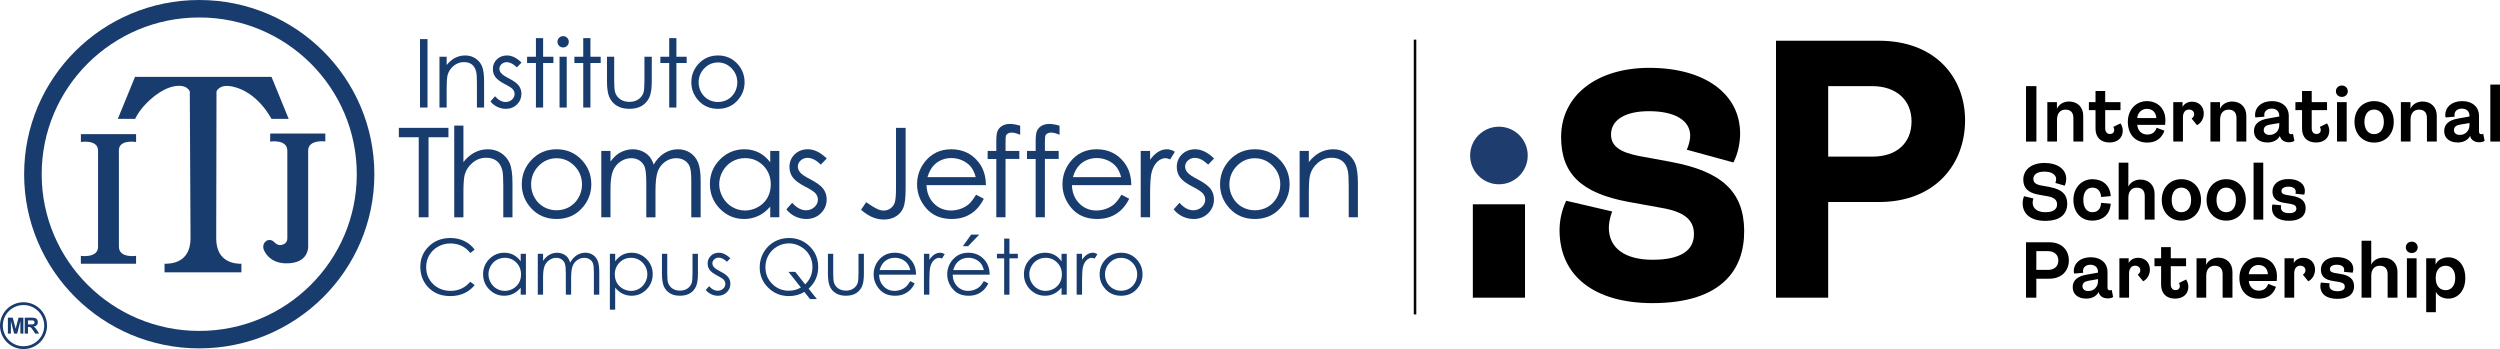 <?xml version="1.0" encoding="UTF-8"?>
<svg id="Layer_2" data-name="Layer 2" xmlns="http://www.w3.org/2000/svg" viewBox="0 0 494.212 69">
  <defs>
    <style>
      .cls-1, .cls-2, .cls-3 {
        stroke-width: 0px;
      }

      .cls-2 {
        fill: #193c6f;
      }

      .cls-3 {
        fill: #1f3c6e;
      }

      .cls-4 {
        fill: none;
        stroke: #060606;
        stroke-miterlimit: 10;
        stroke-width: .5px;
      }
    </style>
  </defs>
  <g id="Accelerating">
    <g id="ITJ_Queretaro_inline_colour" data-name="ITJ Queretaro inline colour">
      <g id="Emerging_inline_colour" data-name="Emerging inline colour">
        <g id="ISP_logo" data-name="ISP logo">
          <rect class="cls-1" x="291.158" y="40.387" width="10.315" height="18.458"/>
          <circle class="cls-3" cx="296.315" cy="30.738" r="5.693"/>
          <path class="cls-1" d="m351.088,8.052h20.363c11.053,0,17.014,7.167,17.014,15.741,0,8.708-5.961,16.143-17.014,16.143h-10.047v18.909h-10.315V8.052Zm19.09,22.908c4.757,0,7.704-2.679,7.704-6.966,0-4.22-3.014-6.966-7.77-6.966h-8.708v13.932h8.775Zm-39.8,1.053l-6.363-1.173c-3.884-.754-5.541-2.024-5.541-4.249,0-2.889,2.811-4.613,7.518-4.613,5.094,0,8.136,1.817,8.136,4.861,0,.781-.312,1.915-.528,2.4l-.155.351,9.22,2.521.121-.242c.747-1.491,1.21-3.583,1.21-5.462,0-7.896-7.042-12.997-17.942-12.997-10.435,0-17.446,5.496-17.446,13.677,0,7.247,3.962,11.077,13.247,12.807l6.493,1.175c4.571.772,6.522,2.338,6.522,5.236,0,4.171-4.424,5.046-8.136,5.046-5.524,0-8.692-2.312-8.692-6.344,0-.821.211-1.942.537-2.856l.124-.348-9.087-2.122-.113.245c-.777,1.696-1.205,3.676-1.205,5.575,0,9.028,6.87,14.419,18.375,14.419,6.622,0,11.528-1.559,14.581-4.633,2.379-2.396,3.572-5.668,3.545-9.727-.071-7.627-4.383-11.677-14.42-13.546Z"/>
          <g>
            <path class="cls-1" d="m400.513,17.029h2.052v10.955h-2.052v-10.955Z"/>
            <path class="cls-1" d="m404.726,20.192h1.898v1.311c.417-.957,1.404-1.435,2.407-1.435,1.635,0,2.793,1.095,2.793,2.824v5.092h-1.944v-4.629c0-1.095-.525-1.682-1.558-1.682-.941,0-1.682.602-1.682,1.99v4.32h-1.913v-7.792Z"/>
            <path class="cls-1" d="m414.252,25.392v-3.626h-1.311v-1.574h1.311v-2.206h1.913v2.206h3.024v1.574h-3.024v3.611c0,.679.355,1.111.941,1.111.509,0,.849-.324.849-.787,0-.216-.062-.417-.185-.617l1.419-.694c.293.432.447.941.447,1.45,0,1.404-1.034,2.33-2.592,2.33-1.743,0-2.793-.987-2.793-2.777Z"/>
            <path class="cls-1" d="m420.64,24.096c0-2.438,1.651-4.104,3.765-4.104,2.083,0,3.657,1.419,3.657,3.765,0,.324-.015.633-.046.926h-5.524c.123,1.219.926,1.913,1.99,1.913.926,0,1.558-.447,1.852-1.342l1.543.586c-.571,1.635-1.821,2.345-3.41,2.345-2.376,0-3.811-1.62-3.827-4.089Zm5.632-.756c-.031-1.049-.725-1.821-1.867-1.821-.987,0-1.79.694-1.913,1.821h3.78Z"/>
            <path class="cls-1" d="m429.621,20.192h1.836v.941c.355-.663,1.08-1.034,1.867-1.034,1.435,0,2.33,1.018,2.33,2.33,0,.957-.494,1.898-1.342,2.314l-1.065-1.311c.293-.17.509-.478.509-.864,0-.525-.417-.91-1.018-.91-.679,0-1.203.494-1.203,1.527v4.799h-1.913v-7.792Z"/>
            <path class="cls-1" d="m436.966,20.192h1.898v1.311c.417-.957,1.404-1.435,2.407-1.435,1.635,0,2.793,1.095,2.793,2.824v5.092h-1.944v-4.629c0-1.095-.525-1.682-1.558-1.682-.941,0-1.682.602-1.682,1.99v4.32h-1.913v-7.792Z"/>
            <path class="cls-1" d="m452.502,28.123c-.972,0-1.62-.478-1.805-1.25-.417.802-1.311,1.296-2.438,1.296-1.713,0-2.685-.926-2.685-2.253,0-1.358.941-2.176,2.762-2.484l2.237-.401v-.154c0-.818-.525-1.404-1.512-1.404-.879,0-1.45.509-1.45,1.234,0,.093,0,.216.031.355l-1.79.154c-.046-.17-.062-.355-.062-.478,0-1.543,1.265-2.746,3.317-2.746,2.176,0,3.348,1.281,3.348,2.87v3.148c0,.309.139.525.494.525.108,0,.247-.031.339-.093l.278,1.404c-.278.201-.71.278-1.065.278Zm-3.857-1.45c1.219,0,1.929-.91,1.929-1.929v-.432l-1.929.339c-.725.123-1.142.478-1.142,1.065,0,.555.417.957,1.142.957Z"/>
            <path class="cls-1" d="m455.079,25.392v-3.626h-1.311v-1.574h1.311v-2.206h1.913v2.206h3.024v1.574h-3.024v3.611c0,.679.355,1.111.941,1.111.509,0,.849-.324.849-.787,0-.216-.062-.417-.185-.617l1.419-.694c.293.432.447.941.447,1.45,0,1.404-1.034,2.33-2.592,2.33-1.743,0-2.793-.987-2.793-2.777Z"/>
            <path class="cls-1" d="m462.949,16.906c.663,0,1.173.478,1.173,1.126,0,.663-.509,1.126-1.173,1.126s-1.173-.463-1.173-1.126c0-.648.509-1.126,1.173-1.126Zm-.957,3.286h1.913v7.792h-1.913v-7.792Z"/>
            <path class="cls-1" d="m465.449,24.096c0-2.5,1.697-4.104,3.873-4.104,2.237,0,3.888,1.605,3.888,4.104,0,2.484-1.651,4.089-3.888,4.089-2.176,0-3.873-1.605-3.873-4.089Zm3.873,2.422c1.111,0,1.929-.849,1.929-2.422,0-1.589-.818-2.438-1.929-2.438-1.095,0-1.913.849-1.913,2.438,0,1.574.818,2.422,1.913,2.422Z"/>
            <path class="cls-1" d="m474.615,20.192h1.898v1.311c.417-.957,1.404-1.435,2.407-1.435,1.635,0,2.793,1.095,2.793,2.824v5.092h-1.944v-4.629c0-1.095-.525-1.682-1.558-1.682-.941,0-1.682.602-1.682,1.99v4.32h-1.913v-7.792Z"/>
            <path class="cls-1" d="m490.107,28.123c-.972,0-1.62-.478-1.805-1.25-.417.802-1.311,1.296-2.438,1.296-1.713,0-2.685-.926-2.685-2.253,0-1.358.941-2.176,2.762-2.484l2.237-.401v-.154c0-.818-.525-1.404-1.512-1.404-.879,0-1.45.509-1.45,1.234,0,.093,0,.216.031.355l-1.79.154c-.046-.17-.062-.355-.062-.478,0-1.543,1.265-2.746,3.317-2.746,2.176,0,3.348,1.281,3.348,2.87v3.148c0,.309.139.525.494.525.108,0,.247-.031.339-.093l.278,1.404c-.278.201-.71.278-1.065.278Zm-3.857-1.45c1.219,0,1.929-.91,1.929-1.929v-.432l-1.929.339c-.725.123-1.142.478-1.142,1.065,0,.555.417.957,1.142.957Z"/>
            <path class="cls-1" d="m492.299,16.721h1.913v11.264h-1.913v-11.264Z"/>
            <path class="cls-1" d="m399.85,40.16c0-.509.123-1.018.278-1.373l1.836.447c-.077.247-.139.555-.139.833,0,1.111.879,1.882,2.499,1.882,1.543,0,2.33-.54,2.33-1.543,0-.879-.586-1.373-1.836-1.605l-1.759-.309c-2.098-.37-3.086-1.281-3.086-2.993,0-1.851,1.512-3.286,4.181-3.286,2.546,0,4.305,1.188,4.305,3.163,0,.463-.139,1.018-.309,1.327l-1.836-.54c.077-.17.154-.494.154-.741,0-.895-.864-1.497-2.33-1.497s-2.176.617-2.176,1.435c0,.663.417,1.111,1.574,1.311l1.697.309c2.515.478,3.425,1.589,3.425,3.256.015,2.175-1.466,3.425-4.351,3.425-2.854,0-4.459-1.358-4.459-3.503Z"/>
            <path class="cls-1" d="m409.88,39.528c0-2.438,1.636-4.104,3.765-4.104,1.944,0,3.502,1.157,3.61,3.348l-1.898.17c-.062-1.173-.725-1.852-1.713-1.852-1.126,0-1.805.895-1.805,2.438,0,1.527.694,2.422,1.805,2.422,1.065,0,1.635-.663,1.713-1.851l1.898.17c-.123,2.191-1.666,3.348-3.626,3.348-2.253,0-3.749-1.651-3.749-4.089Z"/>
            <path class="cls-1" d="m418.83,32.152h1.913v4.737c.432-.926,1.389-1.389,2.392-1.389,1.635,0,2.793,1.095,2.793,2.808v5.107h-1.944v-4.629c0-1.095-.525-1.682-1.558-1.682-.941,0-1.682.602-1.682,1.99v4.32h-1.913v-11.264Z"/>
            <path class="cls-1" d="m427.348,39.528c0-2.5,1.697-4.104,3.873-4.104,2.237,0,3.888,1.605,3.888,4.104,0,2.484-1.651,4.089-3.888,4.089-2.175,0-3.873-1.605-3.873-4.089Zm3.873,2.422c1.111,0,1.929-.849,1.929-2.422,0-1.589-.818-2.438-1.929-2.438-1.095,0-1.913.849-1.913,2.438,0,1.574.818,2.422,1.913,2.422Z"/>
            <path class="cls-1" d="m436.207,39.528c0-2.5,1.697-4.104,3.873-4.104,2.237,0,3.888,1.605,3.888,4.104,0,2.484-1.651,4.089-3.888,4.089-2.176,0-3.873-1.605-3.873-4.089Zm3.873,2.422c1.111,0,1.929-.849,1.929-2.422,0-1.589-.818-2.438-1.929-2.438-1.095,0-1.913.849-1.913,2.438,0,1.574.818,2.422,1.913,2.422Z"/>
            <path class="cls-1" d="m445.497,32.152h1.913v11.264h-1.913v-11.264Z"/>
            <path class="cls-1" d="m449.125,41.071c0-.185.046-.478.108-.648l1.713.154c-.031.139-.046.278-.046.432,0,.725.586,1.126,1.62,1.126.879.015,1.435-.293,1.435-.895,0-.509-.324-.802-1.203-.941l-1.219-.201c-1.713-.262-2.299-1.095-2.299-2.252,0-1.42,1.173-2.453,3.148-2.453,1.99,0,3.255.926,3.255,2.376,0,.17-.046.54-.123.71l-1.743-.185c.046-.139.062-.293.062-.417,0-.571-.525-.972-1.45-.972-.895,0-1.373.386-1.373.849,0,.401.231.648.91.771l1.203.201c1.852.293,2.669,1.111,2.669,2.407,0,1.728-1.342,2.515-3.286,2.515-2.114,0-3.379-.879-3.379-2.577Z"/>
            <path class="cls-1" d="m400.513,47.892h4.598c2.546,0,3.873,1.635,3.873,3.579,0,1.959-1.327,3.626-3.873,3.626h-2.561v3.749h-2.037v-10.955Zm4.351,5.462c1.25,0,2.037-.694,2.037-1.867,0-1.126-.802-1.836-2.052-1.836h-2.299v3.703h2.314Z"/>
            <path class="cls-1" d="m416.669,58.986c-.972,0-1.62-.478-1.805-1.25-.417.802-1.311,1.296-2.438,1.296-1.713,0-2.685-.926-2.685-2.252,0-1.358.941-2.175,2.762-2.484l2.237-.401v-.154c0-.818-.525-1.404-1.512-1.404-.879,0-1.45.509-1.45,1.234,0,.093,0,.216.031.355l-1.79.154c-.046-.17-.062-.355-.062-.478,0-1.543,1.265-2.746,3.317-2.746,2.176,0,3.348,1.281,3.348,2.87v3.147c0,.309.139.525.494.525.108,0,.247-.031.339-.093l.278,1.404c-.278.201-.71.278-1.065.278Zm-3.857-1.45c1.219,0,1.929-.91,1.929-1.929v-.432l-1.929.339c-.725.123-1.142.478-1.142,1.065,0,.555.417.957,1.142.957Z"/>
            <path class="cls-1" d="m418.969,51.055h1.836v.941c.355-.663,1.08-1.034,1.867-1.034,1.435,0,2.33,1.018,2.33,2.33,0,.957-.494,1.898-1.342,2.314l-1.065-1.312c.293-.17.509-.478.509-.864,0-.525-.417-.91-1.018-.91-.679,0-1.203.494-1.203,1.527v4.798h-1.913v-7.792Z"/>
            <path class="cls-1" d="m427.218,56.255v-3.626h-1.311v-1.574h1.311v-2.206h1.913v2.206h3.024v1.574h-3.024v3.61c0,.679.355,1.111.941,1.111.509,0,.849-.324.849-.787,0-.216-.062-.417-.185-.617l1.419-.694c.293.432.447.941.447,1.45,0,1.404-1.034,2.33-2.592,2.33-1.743,0-2.793-.987-2.793-2.777Z"/>
            <path class="cls-1" d="m434.224,51.055h1.898v1.311c.417-.957,1.404-1.435,2.407-1.435,1.635,0,2.793,1.095,2.793,2.823v5.092h-1.944v-4.629c0-1.095-.525-1.682-1.558-1.682-.941,0-1.682.602-1.682,1.99v4.32h-1.913v-7.792Z"/>
            <path class="cls-1" d="m442.695,54.959c0-2.438,1.651-4.104,3.765-4.104,2.083,0,3.657,1.419,3.657,3.765,0,.324-.015.633-.046.926h-5.524c.123,1.219.926,1.913,1.99,1.913.926,0,1.558-.447,1.852-1.342l1.543.586c-.571,1.635-1.821,2.345-3.41,2.345-2.376,0-3.811-1.62-3.827-4.089Zm5.632-.756c-.031-1.049-.725-1.821-1.867-1.821-.987,0-1.79.694-1.913,1.821h3.78Z"/>
            <path class="cls-1" d="m451.615,51.055h1.836v.941c.355-.663,1.08-1.034,1.867-1.034,1.435,0,2.33,1.018,2.33,2.33,0,.957-.494,1.898-1.342,2.314l-1.065-1.312c.293-.17.509-.478.509-.864,0-.525-.417-.91-1.018-.91-.679,0-1.203.494-1.203,1.527v4.798h-1.913v-7.792Z"/>
            <path class="cls-1" d="m458.698,56.502c0-.185.046-.478.108-.648l1.713.154c-.031.139-.046.278-.046.432,0,.725.586,1.126,1.62,1.126.879.015,1.435-.293,1.435-.895,0-.509-.324-.802-1.203-.941l-1.219-.201c-1.713-.262-2.299-1.095-2.299-2.252,0-1.419,1.173-2.453,3.148-2.453,1.99,0,3.256.926,3.256,2.376,0,.17-.046.54-.123.71l-1.743-.185c.046-.139.062-.293.062-.417,0-.571-.525-.972-1.45-.972-.895,0-1.373.386-1.373.849,0,.401.231.648.91.771l1.203.201c1.852.293,2.669,1.111,2.669,2.407,0,1.728-1.342,2.515-3.286,2.515-2.114,0-3.379-.879-3.379-2.577Z"/>
            <path class="cls-1" d="m466.845,47.584h1.913v4.736c.432-.926,1.389-1.389,2.392-1.389,1.635,0,2.793,1.095,2.793,2.808v5.107h-1.944v-4.629c0-1.095-.525-1.682-1.558-1.682-.941,0-1.682.602-1.682,1.99v4.32h-1.913v-11.263Z"/>
            <path class="cls-1" d="m476.767,47.769c.663,0,1.173.478,1.173,1.126,0,.663-.509,1.126-1.173,1.126s-1.173-.463-1.173-1.126c0-.648.509-1.126,1.173-1.126Zm-.957,3.286h1.913v7.792h-1.913v-7.792Z"/>
            <path class="cls-1" d="m479.622,51.055h1.852v1.265c.37-.91,1.404-1.45,2.53-1.45,1.99,0,3.364,1.651,3.348,4.088.015,2.422-1.389,4.073-3.348,4.073-1.095,0-2.037-.494-2.469-1.342v4.027h-1.913v-10.662Zm3.842,6.31c1.126,0,1.898-.895,1.898-2.407,0-1.527-.741-2.422-1.898-2.422-1.065,0-1.959.756-1.959,2.376v.093c0,1.605.895,2.36,1.959,2.36Z"/>
          </g>
        </g>
        <line class="cls-4" x1="279.732" y1="62.161" x2="279.732" y2="7.837"/>
      </g>
      <g id="ITJ_Querétaro" data-name="ITJ Querétaro">
        <g>
          <path class="cls-2" d="m93.833,49.351l-.866.662c-.478-.619-1.053-1.089-1.723-1.408-.669-.32-1.405-.479-2.208-.479-.876,0-1.688.21-2.436.628-.746.419-1.326.981-1.737,1.687-.41.706-.616,1.5-.616,2.382,0,1.333.46,2.446,1.379,3.337.919.892,2.078,1.338,3.479,1.338,1.539,0,2.826-.599,3.863-1.799l.866.654c-.548.694-1.231,1.23-2.051,1.609-.82.379-1.735.569-2.746.569-1.923,0-3.44-.637-4.55-1.91-.932-1.075-1.397-2.374-1.397-3.895,0-1.6.563-2.947,1.692-4.04,1.128-1.092,2.542-1.638,4.24-1.638,1.026,0,1.953.202,2.779.606.827.404,1.505.97,2.032,1.698Z"/>
          <path class="cls-2" d="m103.965,50.169v8.087h-1.031v-1.39c-.438.53-.931.929-1.476,1.197-.545.267-1.142.401-1.79.401-1.15,0-2.133-.415-2.948-1.246-.815-.829-1.222-1.839-1.222-3.028,0-1.165.411-2.161,1.233-2.988s1.811-1.241,2.967-1.241c.666,0,1.271.141,1.811.424.541.283,1.016.706,1.424,1.271v-1.487h1.031Zm-4.181.795c-.581,0-1.119.142-1.612.427-.492.285-.884.685-1.175,1.199s-.436,1.059-.436,1.633c0,.569.146,1.113.439,1.633.294.519.688.924,1.183,1.213.495.29,1.026.435,1.593.435.572,0,1.115-.144,1.628-.431.512-.287.906-.676,1.183-1.165.276-.49.414-1.042.414-1.656,0-.935-.309-1.717-.929-2.346-.62-.628-1.382-.943-2.288-.943Z"/>
          <path class="cls-2" d="m106.312,50.169h1.045v1.397c.365-.515.738-.892,1.123-1.129.528-.317,1.085-.476,1.668-.476.394,0,.768.077,1.123.23.354.154.643.358.867.613.224.255.419.621.584,1.096.348-.634.782-1.116,1.304-1.446s1.084-.494,1.684-.494c.562,0,1.057.141,1.487.424s.749.676.958,1.181c.209.506.313,1.264.313,2.275v4.415h-1.068v-4.415c0-.867-.062-1.463-.186-1.788-.125-.324-.336-.586-.637-.784-.302-.198-.66-.297-1.076-.297-.507,0-.97.149-1.389.446-.42.297-.727.694-.92,1.189-.193.496-.29,1.323-.29,2.483v3.166h-1.047v-4.14c0-.976-.061-1.639-.183-1.988-.121-.349-.335-.629-.638-.84-.304-.211-.665-.316-1.084-.316-.483,0-.936.145-1.356.435-.421.29-.732.68-.934,1.171-.201.491-.303,1.242-.303,2.253v3.426h-1.045v-8.087Z"/>
          <path class="cls-2" d="m120.567,50.169h1.047v1.487c.412-.565.888-.988,1.425-1.271s1.137-.424,1.799-.424c1.153,0,2.142.413,2.963,1.241.821.828,1.232,1.824,1.232,2.988,0,1.189-.407,2.199-1.221,3.028-.815.83-1.795,1.246-2.945,1.246-.647,0-1.242-.134-1.784-.401-.543-.268-1.034-.667-1.471-1.197v4.348h-1.047v-11.045Zm4.185.795c-.905,0-1.666.315-2.285.943-.619.629-.928,1.411-.928,2.346,0,.614.138,1.166.414,1.656s.67.878,1.184,1.165,1.058.431,1.629.431c.562,0,1.09-.145,1.584-.435.495-.289.889-.694,1.182-1.213.294-.52.439-1.064.439-1.633,0-.574-.146-1.119-.436-1.633-.291-.515-.682-.915-1.174-1.199s-1.028-.427-1.61-.427Z"/>
          <path class="cls-2" d="m130.856,50.169h1.047v3.776c0,.922.049,1.556.15,1.903.15.496.436.887.857,1.174.421.288.924.431,1.508.431s1.079-.14,1.485-.42c.407-.28.687-.648.842-1.104.106-.312.157-.974.157-1.985v-3.776h1.068v3.969c0,1.115-.13,1.955-.392,2.52-.262.565-.655,1.007-1.181,1.327-.526.319-1.184.479-1.977.479s-1.453-.16-1.983-.479c-.53-.32-.927-.766-1.188-1.338-.26-.572-.392-1.433-.392-2.583v-3.894Z"/>
          <path class="cls-2" d="m144.38,51.053l-.673.692c-.559-.54-1.107-.81-1.641-.81-.34,0-.63.112-.873.335s-.363.483-.363.78c0,.263.099.513.299.751.2.243.619.528,1.258.855.778.401,1.308.788,1.588,1.16.275.376.411.8.411,1.271,0,.664-.235,1.226-.702,1.687-.469.461-1.056.692-1.759.692-.469,0-.916-.102-1.343-.305-.427-.203-.78-.483-1.059-.84l.657-.743c.535.599,1.102.899,1.701.899.419,0,.776-.134,1.071-.402.294-.267.441-.582.441-.944,0-.297-.097-.562-.291-.796-.195-.228-.634-.515-1.318-.862-.733-.376-1.232-.748-1.498-1.115-.264-.367-.397-.785-.397-1.256,0-.614.211-1.124.633-1.531s.954-.61,1.598-.61c.749,0,1.501.364,2.261,1.092Z"/>
          <path class="cls-2" d="m159.853,57.068l1.63,2.05h-1.352l-1.12-1.413c-.897.551-1.909.826-3.034.826-1.626,0-3-.555-4.12-1.665-1.119-1.11-1.679-2.453-1.679-4.029,0-1.05.256-2.025.769-2.924s1.211-1.602,2.094-2.108c.884-.505,1.853-.758,2.909-.758,1.628,0,3,.554,4.118,1.661,1.117,1.108,1.677,2.469,1.677,4.085,0,.842-.153,1.613-.46,2.312-.305.699-.784,1.353-1.432,1.963Zm-.68-.855c.958-.927,1.437-2.071,1.437-3.429,0-.869-.204-1.653-.61-2.355-.406-.702-.977-1.264-1.714-1.686-.737-.421-1.514-.632-2.331-.632-.822,0-1.597.21-2.324.629-.728.419-1.295.987-1.704,1.703s-.612,1.513-.612,2.391c0,1.299.45,2.397,1.352,3.292.901.896,1.99,1.343,3.265,1.343.873,0,1.669-.211,2.392-.633l-2.447-3.091h1.334l1.963,2.469Z"/>
          <path class="cls-2" d="m163.665,50.169h1.047v3.776c0,.922.049,1.556.15,1.903.15.496.436.887.857,1.174.421.288.924.431,1.508.431s1.079-.14,1.485-.42c.407-.28.687-.648.842-1.104.106-.312.157-.974.157-1.985v-3.776h1.068v3.969c0,1.115-.13,1.955-.392,2.52-.262.565-.655,1.007-1.181,1.327-.526.319-1.184.479-1.977.479s-1.453-.16-1.983-.479c-.53-.32-.927-.766-1.188-1.338-.26-.572-.392-1.433-.392-2.583v-3.894Z"/>
          <path class="cls-2" d="m179.947,55.572l.882.461c-.289.565-.624,1.021-1.003,1.368s-.804.61-1.279.791c-.473.181-1.009.272-1.607.272-1.327,0-2.364-.433-3.111-1.297-.749-.864-1.123-1.842-1.123-2.932,0-1.026.317-1.94.95-2.742.803-1.021,1.877-1.531,3.223-1.531,1.385,0,2.493.523,3.32,1.569.589.738.888,1.66.898,2.765h-7.315c.019.939.322,1.709.905,2.31.584.601,1.304.901,2.163.901.414,0,.816-.072,1.208-.215s.724-.333.999-.57c.275-.237.571-.62.891-1.148Zm0-2.178c-.139-.555-.343-.999-.61-1.331-.267-.331-.62-.599-1.059-.803-.438-.203-.9-.304-1.383-.304-.799,0-1.485.255-2.058.765-.419.372-.736.929-.95,1.672h6.06Z"/>
          <path class="cls-2" d="m182.651,50.169h1.068v1.181c.318-.465.655-.813,1.009-1.044.353-.23.722-.346,1.106-.346.289,0,.598.092.927.275l-.545.877c-.22-.094-.405-.141-.553-.141-.349,0-.686.142-1.009.428-.323.285-.571.727-.74,1.326-.13.461-.195,1.393-.195,2.795v2.735h-1.068v-8.087Z"/>
          <path class="cls-2" d="m194.495,55.572l.882.461c-.289.565-.624,1.021-1.003,1.368s-.804.61-1.279.791c-.473.181-1.009.272-1.607.272-1.327,0-2.364-.433-3.111-1.297-.749-.864-1.123-1.842-1.123-2.932,0-1.026.317-1.94.95-2.742.803-1.021,1.877-1.531,3.223-1.531,1.385,0,2.493.523,3.32,1.569.589.738.888,1.66.898,2.765h-7.315c.019.939.322,1.709.905,2.31.584.601,1.304.901,2.163.901.414,0,.816-.072,1.208-.215s.724-.333.999-.57c.275-.237.571-.62.891-1.148Zm0-2.178c-.139-.555-.343-.999-.61-1.331-.267-.331-.62-.599-1.059-.803-.438-.203-.9-.304-1.383-.304-.799,0-1.485.255-2.058.765-.419.372-.736.929-.95,1.672h6.06Zm-2.518-7.017h1.607l-2.205,2.289h-1.031l1.629-2.289Z"/>
          <path class="cls-2" d="m198.507,47.166h1.045v3.003h1.659v.899h-1.659v7.187h-1.045v-7.187h-1.428v-.899h1.428v-3.003Z"/>
          <path class="cls-2" d="m210.881,50.169v8.087h-1.031v-1.39c-.438.53-.931.929-1.476,1.197-.545.267-1.142.401-1.79.401-1.15,0-2.133-.415-2.948-1.246-.815-.829-1.222-1.839-1.222-3.028,0-1.165.411-2.161,1.233-2.988.822-.828,1.811-1.241,2.967-1.241.666,0,1.271.141,1.811.424.541.283,1.016.706,1.424,1.271v-1.487h1.031Zm-4.181.795c-.581,0-1.119.142-1.612.427-.492.285-.884.685-1.175,1.199s-.436,1.059-.436,1.633c0,.569.146,1.113.439,1.633.294.519.688.924,1.183,1.213.495.29,1.026.435,1.593.435.572,0,1.115-.144,1.628-.431.512-.287.906-.676,1.183-1.165.276-.49.414-1.042.414-1.656,0-.935-.309-1.717-.929-2.346-.62-.628-1.382-.943-2.288-.943Z"/>
          <path class="cls-2" d="m212.837,50.169h1.068v1.181c.318-.465.655-.813,1.009-1.044.353-.23.722-.346,1.106-.346.289,0,.598.092.927.275l-.545.877c-.22-.094-.405-.141-.553-.141-.349,0-.686.142-1.009.428-.323.285-.571.727-.74,1.326-.13.461-.195,1.393-.195,2.795v2.735h-1.068v-8.087Z"/>
          <path class="cls-2" d="m221.625,49.961c1.253,0,2.29.451,3.114,1.353.749.823,1.123,1.796,1.123,2.921s-.396,2.117-1.186,2.962c-.791.845-1.808,1.267-3.051,1.267s-2.267-.422-3.057-1.267c-.791-.845-1.187-1.832-1.187-2.962,0-1.12.374-2.091,1.123-2.913.824-.907,1.864-1.36,3.122-1.36Zm-.004,1.018c-.87,0-1.617.32-2.241.959-.625.639-.938,1.412-.938,2.319,0,.585.143,1.129.428,1.635.285.505.67.896,1.155,1.171.485.275,1.017.413,1.597.413s1.112-.138,1.597-.413c.486-.275.87-.665,1.155-1.171.285-.506.428-1.051.428-1.635,0-.907-.313-1.68-.941-2.319-.628-.639-1.374-.959-2.239-.959Z"/>
        </g>
        <path class="cls-2" d="m196.955,42.956h1.818l.01-11.531h2.723v-1.583h-2.722v-1.685c0-.727.027-1.181.081-1.342.05-.154.178-.294.378-.414.482-.292,1.289-.245,2.333.2l.097.041v-1.792l-.05-.014c-.762-.223-1.424-.336-1.973-.336-.592,0-1.107.126-1.529.373-.42.25-.726.583-.904.992-.178.41-.263,1.072-.263,2.019v1.958h-1.714v1.583h1.714v11.531Z"/>
        <path class="cls-2" d="m204.734,42.956h1.82l.009-11.531h2.723v-1.583h-2.723v-1.685c.001-.903.045-1.229.084-1.342.05-.154.175-.294.378-.414.482-.292,1.288-.245,2.333.2l.098.041v-1.792l-.05-.014c-.763-.223-1.427-.336-1.976-.336-.592,0-1.107.126-1.529.373-.421.251-.726.583-.902.992-.178.41-.264,1.072-.264,2.019v1.958h-1.713v1.583h1.713v11.531Z"/>
        <path class="cls-2" d="m91.611,32.035v-7.2h-1.818v18.122h1.818v-4.827c0-1.704.08-2.887.238-3.514.25-.967.777-1.788,1.566-2.442.786-.655,1.688-.987,2.681-.987.867,0,1.575.214,2.108.636.534.422.906,1.059,1.11,1.9.117.492.177,1.492.177,2.976v6.259h1.819v-6.747c0-1.774-.183-3.099-.545-3.933-.362-.84-.933-1.518-1.697-2.018-.764-.497-1.65-.75-2.633-.75-.96,0-1.862.226-2.685.673-.769.415-1.489,1.038-2.138,1.854"/>
        <path class="cls-2" d="m188.153,43.291c.964,0,1.839-.149,2.603-.44.767-.295,1.467-.726,2.076-1.283.611-.562,1.157-1.308,1.623-2.214l.031-.062-1.532-.804-.036.058c-.505.835-.981,1.449-1.415,1.824-.431.373-.964.676-1.579.903-.617.224-1.262.338-1.915.338-1.349,0-2.502-.477-3.418-1.423-.904-.932-1.384-2.137-1.431-3.587h11.735v-.073c-.015-1.78-.507-3.285-1.455-4.477-1.335-1.687-3.146-2.544-5.382-2.544-2.172,0-3.932.836-5.229,2.483-1.02,1.296-1.538,2.79-1.538,4.444,0,1.758.611,3.356,1.817,4.749,1.206,1.397,2.904,2.108,5.044,2.108m-4.804-8.274c.339-1.128.835-1.99,1.478-2.56.901-.804,1.996-1.212,3.253-1.212.763,0,1.499.164,2.191.483.691.32,1.254.749,1.674,1.269.405.506.723,1.186.941,2.019h-9.537Z"/>
        <path class="cls-2" d="m227.356,38.497c0-2.233.103-3.733.308-4.465.264-.942.659-1.646,1.164-2.094.504-.445,1.034-.669,1.572-.669.231,0,.521.074.86.223l.057.024.945-1.523-.065-.036c-.534-.297-1.045-.45-1.519-.45-.626,0-1.237.191-1.812.567-.526.341-1.034.85-1.509,1.51v-1.742h-1.856v13.114h1.856v-4.459Z"/>
        <path class="cls-2" d="m266.615,42.956h1.82v-6.747c0-1.765-.184-3.086-.546-3.927-.361-.845-.932-1.524-1.696-2.024-.764-.497-1.651-.751-2.634-.751-.967,0-1.874.227-2.697.674-.768.415-1.485,1.038-2.124,1.851v-2.19h-1.821v13.114h1.821v-4.827c0-1.697.079-2.879.237-3.514.25-.968.777-1.79,1.565-2.442.787-.655,1.69-.987,2.685-.987.864,0,1.575.214,2.114.636.536.422.904,1.059,1.094,1.9.124.492.184,1.492.184,2.976v6.259Z"/>
        <path class="cls-2" d="m216.897,43.291c.963,0,1.84-.149,2.606-.44.763-.292,1.46-.724,2.072-1.283.612-.562,1.159-1.308,1.624-2.214l.03-.062-1.534-.804-.035.058c-.504.838-.982,1.45-1.414,1.824-.433.373-.963.676-1.58.903-.617.224-1.262.338-1.915.338-1.349,0-2.5-.477-3.417-1.423-.905-.932-1.385-2.137-1.432-3.587h11.735v-.073c-.017-1.778-.507-3.285-1.454-4.477-1.338-1.687-3.149-2.544-5.382-2.544-2.173,0-3.934.836-5.227,2.483-1.022,1.295-1.54,2.79-1.54,4.444,0,1.758.612,3.356,1.816,4.749,1.21,1.397,2.906,2.108,5.047,2.108m-4.804-8.274c.336-1.128.833-1.988,1.477-2.56.901-.804,1.998-1.212,3.253-1.212.762,0,1.5.164,2.194.483.69.32,1.253.749,1.669,1.269.408.505.724,1.185.945,2.019h-9.537Z"/>
        <path class="cls-2" d="m235.705,36.878c1.084.55,1.788,1.01,2.092,1.368.3.358.454.772.454,1.229,0,.557-.233,1.049-.686,1.463-.46.417-1.021.627-1.673.627-.936,0-1.835-.479-2.674-1.42l-.053-.058-1.147,1.294.036.046c.454.578,1.036,1.041,1.725,1.369.691.328,1.428.495,2.186.495,1.142,0,2.109-.381,2.872-1.131.763-.75,1.148-1.677,1.148-2.757,0-.765-.226-1.467-.675-2.081-.452-.601-1.317-1.235-2.569-1.881-1.013-.517-1.685-.973-1.998-1.354-.309-.367-.465-.759-.465-1.16,0-.453.188-.856.561-1.201.374-.342.83-.517,1.353-.517.834,0,1.704.432,2.584,1.279l.052.05,1.177-1.21-.052-.048c-1.226-1.176-2.463-1.774-3.676-1.774-1.047,0-1.927.336-2.615.999-.687.66-1.032,1.504-1.032,2.505,0,.768.218,1.46.65,2.056.428.596,1.245,1.205,2.427,1.81"/>
        <path class="cls-2" d="m248.067,43.291c2.004,0,3.668-.692,4.943-2.056,1.276-1.362,1.924-2.978,1.924-4.8s-.612-3.405-1.819-4.733c-1.33-1.455-3.029-2.194-5.048-2.194-2.03,0-3.734.742-5.06,2.206-1.208,1.326-1.821,2.914-1.821,4.721,0,1.822.647,3.439,1.923,4.8,1.276,1.364,2.945,2.056,4.958,2.056m-.008-12.009c1.362,0,2.552.51,3.542,1.517.99,1.006,1.489,2.244,1.489,3.672,0,.922-.226,1.792-.677,2.59-.447.795-1.062,1.419-1.825,1.853-.764.431-1.615.652-2.529.652s-1.763-.222-2.526-.652c-.764-.433-1.379-1.058-1.826-1.853-.448-.797-.677-1.668-.677-2.59,0-1.428.499-2.665,1.483-3.672s2.177-1.517,3.546-1.517"/>
        <polygon class="cls-2" points="82.778 42.956 84.718 42.956 84.718 27.132 88.648 27.132 88.648 25.274 78.846 25.274 78.846 27.132 82.778 27.132 82.778 42.956"/>
        <path class="cls-2" d="m120.685,37.39c0-1.605.16-2.813.479-3.587.317-.772.812-1.392,1.473-1.847.659-.454,1.379-.686,2.137-.686.652,0,1.223.167,1.696.493.474.33.811.772.999,1.314.192.551.291,1.615.291,3.168v6.712h1.817v-5.15c0-1.843.155-3.174.463-3.959.303-.778.791-1.409,1.45-1.876.657-.465,1.394-.702,2.188-.702.65,0,1.219.156,1.687.465.468.309.802.722.995,1.227.196.509.294,1.467.294,2.842v7.153h1.855v-7.153c0-1.623-.17-2.86-.507-3.677-.34-.821-.865-1.469-1.565-1.927-.699-.459-1.513-.692-2.424-.692-.973,0-1.896.272-2.74.805-.804.508-1.492,1.25-2.041,2.209-.254-.699-.557-1.247-.897-1.639-.366-.412-.842-.749-1.416-1-.576-.249-1.191-.376-1.829-.376-.943,0-1.857.26-2.714.774-.575.358-1.146.913-1.691,1.654v-2.094h-1.82v13.114h1.82v-5.567Z"/>
        <path class="cls-2" d="m142.335,31.521c-1.325,1.333-1.998,2.964-1.998,4.842,0,1.919.666,3.571,1.98,4.909,1.313,1.34,2.922,2.019,4.779,2.019,1.047,0,2.022-.221,2.902-.653.83-.406,1.59-1.008,2.266-1.79v2.108h1.795v-13.114h-1.795v2.242c-.629-.826-1.364-1.46-2.179-1.888-.874-.456-1.864-.688-2.941-.688-1.864,0-3.482.677-4.809,2.013m4.935,10.091c-.893,0-1.742-.231-2.521-.687-.78-.455-1.409-1.101-1.871-1.92-.464-.819-.7-1.691-.7-2.587,0-.903.233-1.774.693-2.586.456-.81,1.084-1.449,1.86-1.897.776-.449,1.634-.674,2.553-.674,1.424,0,2.642.501,3.618,1.49.977.992,1.469,2.241,1.469,3.715,0,.969-.219,1.851-.653,2.623-.436.769-1.066,1.391-1.871,1.844-.808.451-1.677.681-2.576.681"/>
        <path class="cls-2" d="m172.577,42.981c.697.276,1.413.417,2.13.417.95,0,1.775-.219,2.447-.649.673-.432,1.16-1.017,1.447-1.738.286-.718.43-2.005.43-3.824v-11.912h-1.904v11.853c0,1.424-.08,2.397-.242,2.887-.16.485-.441.878-.839,1.169-.7.515-1.586.576-2.484.185-.602-.259-1.37-.714-2.281-1.352l-.058-.042-1.012,1.508.049.041c.843.695,1.619,1.183,2.315,1.459"/>
        <path class="cls-2" d="m159.331,41.565c-.936,0-1.835-.479-2.674-1.42l-.053-.058-1.146,1.294.036.046c.452.577,1.032,1.037,1.723,1.369.691.328,1.428.495,2.186.495,1.142,0,2.107-.381,2.87-1.131.763-.75,1.15-1.677,1.15-2.757,0-.765-.226-1.467-.673-2.081-.456-.603-1.32-1.235-2.574-1.881-1.012-.518-1.684-.973-1.995-1.354-.308-.365-.464-.756-.464-1.16,0-.453.188-.856.561-1.201.371-.342.827-.517,1.352-.517.834,0,1.704.432,2.583,1.279l.05.05,1.178-1.21-.05-.048c-1.226-1.176-2.463-1.774-3.676-1.774-1.048,0-1.927.336-2.614.999-.688.66-1.035,1.504-1.035,2.505,0,.769.218,1.46.65,2.056.428.596,1.245,1.205,2.428,1.81,1.084.55,1.788,1.01,2.092,1.368.3.358.452.772.452,1.229,0,.557-.23,1.049-.686,1.463-.459.417-1.019.627-1.672.627"/>
        <path class="cls-2" d="m110.028,43.291c2.005,0,3.668-.692,4.945-2.056,1.275-1.362,1.92-2.978,1.92-4.8s-.61-3.406-1.818-4.733c-1.33-1.455-3.027-2.194-5.047-2.194-2.031,0-3.732.742-5.06,2.206-1.209,1.326-1.82,2.915-1.82,4.721,0,1.822.646,3.439,1.922,4.8,1.276,1.364,2.945,2.056,4.958,2.056m-.006-12.009c1.361,0,2.553.51,3.539,1.517.991,1.006,1.492,2.244,1.492,3.672,0,.922-.228,1.792-.678,2.59-.447.795-1.065,1.419-1.826,1.853-.764.431-1.614.652-2.527.652s-1.764-.222-2.527-.652c-.764-.433-1.378-1.056-1.828-1.853-.448-.797-.675-1.667-.675-2.59,0-1.428.497-2.665,1.483-3.672.986-1.006,2.177-1.517,3.547-1.517"/>
        <path class="cls-2" d="m141.933,21.515c1.536,0,2.811-.53,3.788-1.574.978-1.044,1.473-2.281,1.473-3.674s-.468-2.61-1.393-3.626c-1.02-1.114-2.32-1.679-3.868-1.679s-2.855.568-3.874,1.691c-.923,1.014-1.393,2.229-1.393,3.614,0,1.395.496,2.631,1.472,3.674.978,1.045,2.257,1.574,3.796,1.574m-.004-9.167c1.036,0,1.941.388,2.692,1.154.751.767,1.133,1.705,1.133,2.791,0,.7-.174,1.363-.515,1.969-.34.603-.807,1.076-1.388,1.406-.58.33-1.227.496-1.922.496s-1.339-.167-1.92-.496c-.58-.331-1.048-.804-1.387-1.406-.343-.606-.515-1.269-.515-1.969,0-1.086.378-2.024,1.128-2.791.749-.766,1.656-1.154,2.695-1.154"/>
        <path class="cls-2" d="m121.961,20.919c.659.396,1.489.596,2.467.596s1.804-.2,2.458-.596c.652-.396,1.147-.954,1.473-1.655.322-.699.486-1.746.486-3.117v-4.931h-1.449v4.694c0,1.224-.065,2.035-.19,2.41-.184.541-.521.983-1.005,1.315-.483.333-1.083.503-1.779.503s-1.306-.173-1.807-.515c-.501-.342-.845-.814-1.021-1.401-.121-.417-.18-1.195-.18-2.312v-4.694h-1.423v4.84c0,1.413.165,2.486.487,3.192.324.71.824,1.274,1.482,1.671"/>
        <polygon class="cls-2" points="115.298 21.26 116.72 21.26 116.72 12.458 118.749 12.458 118.749 11.217 116.72 11.217 116.72 7.538 115.298 7.538 115.298 11.217 113.549 11.217 113.549 12.458 115.298 12.458 115.298 21.26"/>
        <polygon class="cls-2" points="132.291 21.26 133.713 21.26 133.713 12.458 135.745 12.458 135.745 11.217 133.713 11.217 133.713 7.538 132.291 7.538 132.291 11.217 130.543 11.217 130.543 12.458 132.291 12.458 132.291 21.26"/>
        <path class="cls-2" d="m111.319,9.381c.308,0,.577-.109.796-.328.218-.221.329-.485.329-.787,0-.309-.111-.577-.329-.796-.219-.218-.488-.329-.796-.329-.305,0-.57.111-.79.329-.218.219-.33.487-.33.796,0,.303.112.567.33.787.22.219.485.328.79.328"/>
        <polygon class="cls-2" points="105.944 21.26 107.367 21.26 107.367 12.458 109.398 12.458 109.398 11.217 107.367 11.217 107.367 7.538 105.944 7.538 105.944 11.217 104.196 11.217 104.196 12.458 105.944 12.458 105.944 21.26"/>
        <path class="cls-2" d="m88.295,17.559c0-1.292.059-2.194.18-2.677.19-.735.592-1.36,1.19-1.858.599-.496,1.282-.747,2.036-.747.659,0,1.199.159,1.605.481.406.319.686.803.83,1.441.093.374.142,1.137.142,2.268v4.794h1.419v-5.169c0-1.349-.14-2.359-.416-3.003-.278-.646-.718-1.169-1.303-1.551-.584-.381-1.266-.576-2.018-.576-.74,0-1.436.173-2.066.514-.577.313-1.115.777-1.598,1.382v-1.641h-1.423v10.044h1.423v-3.701Z"/>
        <path class="cls-2" d="m99.942,20.165c-.708,0-1.393-.361-2.029-1.078l-.053-.06-.897,1.014.037.046c.347.445.791.796,1.321,1.047.531.254,1.094.381,1.677.381.875,0,1.616-.29,2.201-.867.586-.576.881-1.286.881-2.117,0-.587-.173-1.126-.515-1.597-.351-.463-1.01-.947-1.971-1.442-.769-.392-1.28-.738-1.517-1.028-.235-.277-.351-.571-.351-.874,0-.341.142-.645.421-.904.281-.259.625-.391,1.022-.391.633,0,1.292.327,1.962.971l.049.051.921-.947-.05-.05c-.938-.901-1.886-1.358-2.817-1.358-.803,0-1.477.258-2.005.767-.528.508-.796,1.158-.796,1.926,0,.587.168,1.119.499,1.578.33.456.954.923,1.86,1.389.826.418,1.36.767,1.593,1.037.227.276.342.581.342.929,0,.419-.175.794-.519,1.103-.345.317-.771.476-1.266.476"/>
        <rect class="cls-2" x="83.028" y="7.731" width="1.487" height="13.528"/>
        <rect class="cls-2" x="110.612" y="11.217" width="1.422" height="10.044"/>
        <g>
          <path class="cls-2" d="m53.41,27.992s3.391-.55,3.391,1.82v17.313c0,1.06-.952,1.324-1.482,1.324s-1.008-.501-1.008-.501c-.874-.924-1.668-.315-1.668-.315-.875.579-.531,1.633-.531,1.633,0,0,.848,2.74,4.399,2.794,4.636.073,4.41-3.364,4.41-3.364v-18.924c0-2.251,3.39-1.818,3.39-1.818v-1.556l-10.896.005-.005,1.59Z"/>
          <path class="cls-2" d="m46.024,17.123c5.008,1.108,7.639,6.379,7.639,6.379h3.408l-3.395-8.301-26.985-.006-3.401,8.308h3.424c1.221-2.614,4.648-5.756,7.458-6.388,2.829-.638,3.346.971,3.346.971,0,0,.146,25.265.146,29.015,0,4.995-4.047,5.041-5.139,5.041v1.695h15.198v-1.695c-.943,0-4.979-.046-4.979-5.015l.055-29.041s.509-1.562,3.225-.962"/>
          <path class="cls-2" d="m26.904,28.069v-1.558l-10.915.004.004,1.549s3.387-.533,3.387,1.685v2.363s.001,16.683.001,16.683c0,2.288-3.397,1.786-3.397,1.786v1.553l10.913-.002.008-1.553s-3.397.518-3.397-1.822v-16.683l-.003-.774v-1.588c0-2.218,3.4-1.641,3.4-1.641"/>
          <path class="cls-2" d="m39.386,0C20.268,0,4.77,15.419,4.77,34.436s15.498,34.433,34.616,34.433,34.618-15.417,34.618-34.433S58.505,0,39.386,0m0,65.417c-17.199,0-31.146-13.87-31.146-30.981S22.187,3.454,39.386,3.454s31.144,13.87,31.144,30.982-13.943,30.981-31.144,30.981"/>
          <polygon class="cls-2" points="3.096 64.951 2.521 62.8 1.561 62.8 1.561 65.951 2.156 65.951 2.156 63.471 2.785 65.951 3.4 65.951 4.027 63.471 4.027 65.951 4.622 65.951 4.622 62.8 3.663 62.8 3.096 64.951"/>
          <path class="cls-2" d="m6.988,64.824c-.089-.095-.205-.183-.344-.264.278-.04.488-.137.628-.291.141-.154.21-.35.21-.586,0-.186-.048-.353-.138-.497-.094-.142-.215-.242-.371-.301-.151-.056-.396-.085-.736-.085h-1.348v3.151h.643v-1.315h.126c.15,0,.258.012.325.036.066.023.133.067.193.131.058.064.169.218.335.463l.461.686h.767l-.385-.615c-.155-.246-.277-.414-.366-.512m-.985-.692h-.472v-.799h.497c.258,0,.415.004.465.01.106.018.187.06.242.123.057.066.086.153.086.258,0,.096-.022.174-.066.239-.042.062-.102.104-.178.132-.077.026-.269.037-.576.037"/>
          <path class="cls-2" d="m4.65,59.751c-2.57,0-4.65,2.07-4.65,4.623s2.08,4.626,4.65,4.626,4.648-2.071,4.648-4.626-2.079-4.623-4.648-4.623m0,8.699c-2.264-.006-4.091-1.823-4.093-4.076.002-2.249,1.829-4.069,4.093-4.073,2.263.004,4.092,1.824,4.095,4.073-.003,2.253-1.831,4.069-4.095,4.076"/>
        </g>
      </g>
    </g>
  </g>
</svg>